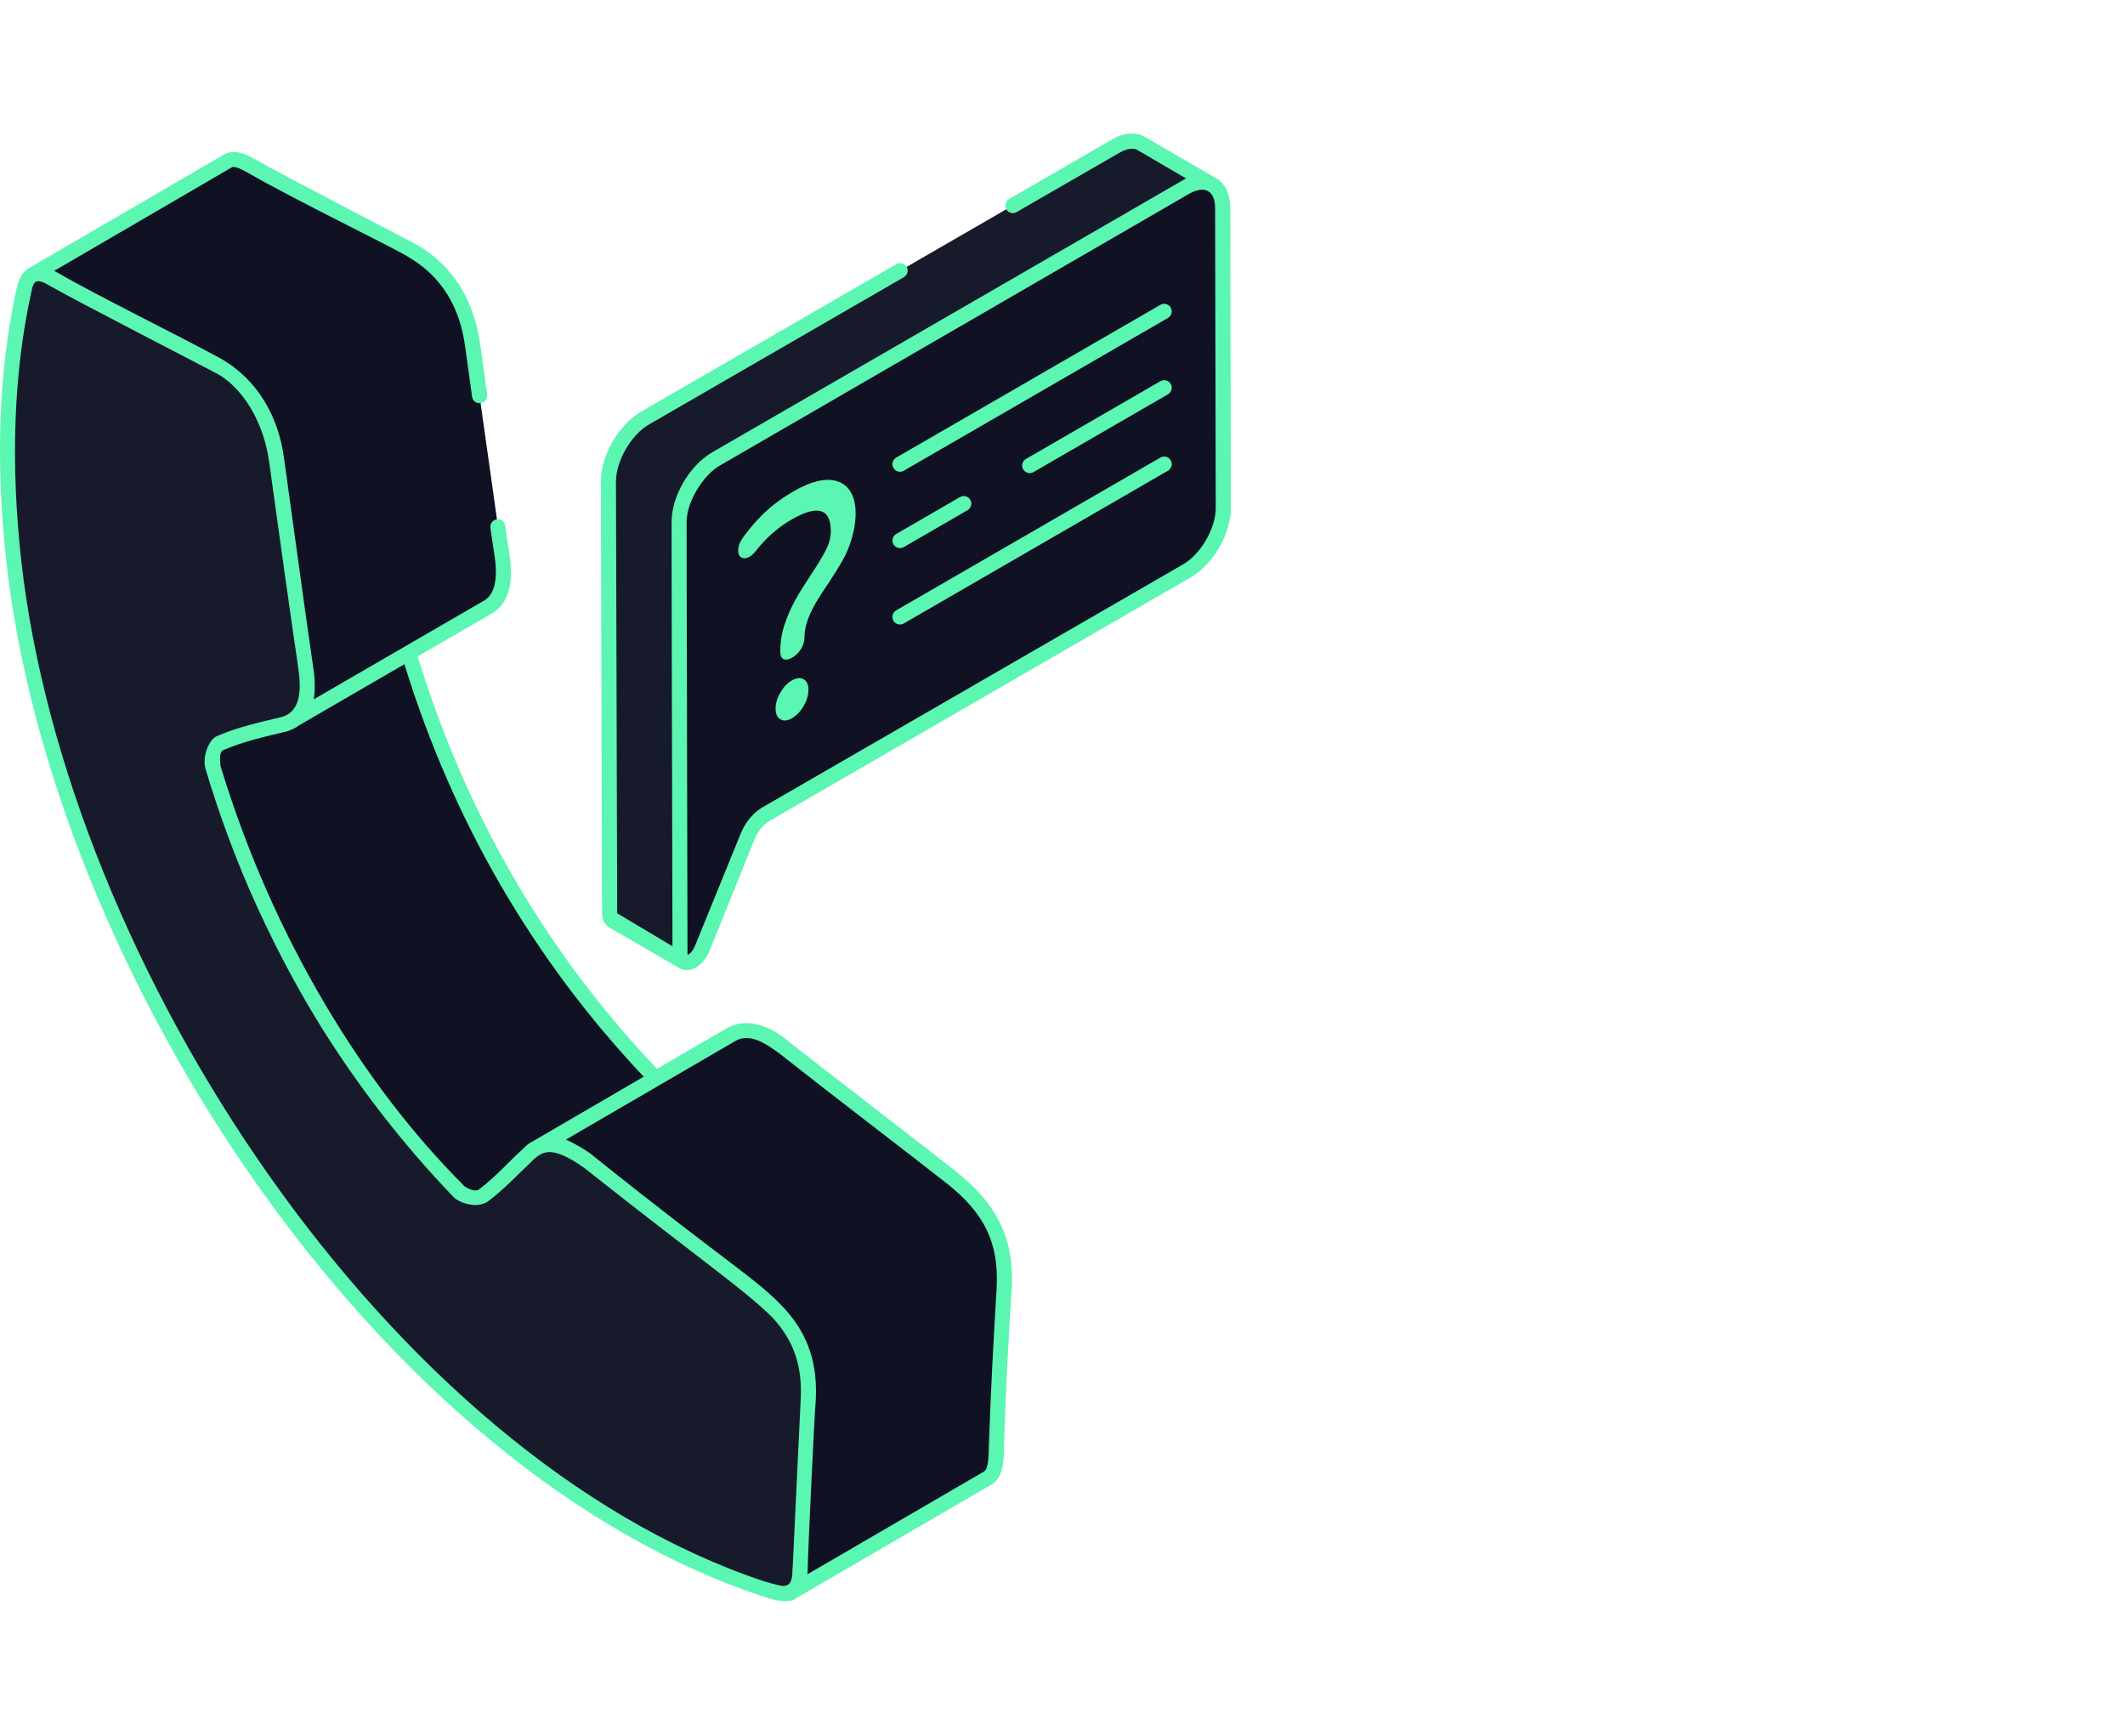 <svg width="120" height="98" viewBox="0 0 120 98" fill="none" xmlns="http://www.w3.org/2000/svg">
<g clip-path="url(#clip0_7_1687)">
<path d="M26.045 67.395L38.849 59.944C38.87 59.958 38.893 59.972 38.913 59.983L26.107 67.435C26.084 67.421 26.064 67.409 26.043 67.395H26.045Z" fill="#101223"/>
<path d="M38.303 61.114L27.239 67.546C26.99 67.693 26.479 67.645 26.05 67.395C25.983 67.347 25.919 67.312 25.868 67.248C19.344 60.417 14.753 52.396 12.027 43.347C11.88 42.867 12.094 42.157 12.391 41.974L23.455 35.543C23.158 35.709 22.944 36.436 23.091 36.916C25.817 45.946 30.408 53.967 36.948 60.816C36.996 60.865 37.047 60.916 37.114 60.948C37.542 61.213 38.056 61.246 38.303 61.114Z" fill="#101223"/>
<path d="M48.306 78.858C50.59 80.178 52.901 81.248 55.211 82.031C50.943 84.514 46.675 86.999 42.407 89.482C40.098 88.7 37.786 87.631 35.503 86.309C39.344 84.073 44.467 81.094 48.309 78.858H48.306Z" fill="#101223"/>
<path d="M55.211 82.031C55.211 82.031 55.229 82.037 55.236 82.04L42.43 89.491C42.43 89.491 42.412 89.484 42.405 89.482C44.539 88.24 46.673 86.999 48.807 85.755C50.941 84.514 53.075 83.272 55.209 82.028L55.211 82.031Z" fill="#101223"/>
<path d="M42.432 89.491L55.236 82.04C55.423 82.102 55.609 82.164 55.796 82.224L42.99 89.676C42.803 89.616 42.617 89.556 42.43 89.491H42.432Z" fill="#101223"/>
<path d="M32.468 65.067L43.536 58.627C43.601 58.663 43.667 58.705 43.732 58.746L32.663 65.187C32.597 65.146 32.532 65.104 32.468 65.067Z" fill="#101223"/>
<path d="M28.124 29.746C28.202 30.288 28.281 30.833 28.361 31.375C28.576 32.848 28.329 33.824 27.569 34.269L16.489 40.701C17.265 40.255 17.496 39.279 17.281 37.807C16.719 33.854 16.175 29.901 15.613 25.948C15.283 23.515 14.159 21.713 12.228 20.606C12.161 20.573 12.112 20.523 12.046 20.49C10.607 19.712 9.172 18.986 7.734 18.256C6.215 17.446 4.678 16.717 3.109 15.808C2.53 15.462 2.118 15.344 1.821 15.527L12.884 9.081C13.182 8.915 13.594 9.033 14.173 9.363C15.742 10.272 17.277 11.017 18.814 11.827C20.252 12.538 21.671 13.283 23.107 14.061C23.174 14.093 23.238 14.128 23.289 14.16C25.223 15.284 26.361 17.07 26.691 19.519C26.82 20.46 26.951 21.399 27.08 22.341" fill="#101223"/>
<path d="M12.225 20.601C14.161 21.72 15.288 23.515 15.62 25.957C16.168 29.908 16.717 33.858 17.286 37.811C17.544 39.577 17.152 40.627 15.968 40.913C14.762 41.201 13.548 41.483 12.437 41.958C12.11 42.085 11.875 42.849 12.032 43.352C14.753 52.386 19.346 60.415 25.875 67.252C25.925 67.305 25.983 67.352 26.045 67.395C26.497 67.659 27.036 67.695 27.269 67.525C28.212 66.83 29.016 65.909 29.896 65.106C29.94 65.067 29.984 65.03 30.027 64.996C30.316 64.769 30.629 64.647 30.972 64.629C31.422 64.603 31.919 64.751 32.472 65.072C32.537 65.109 32.604 65.15 32.668 65.192C32.742 65.238 32.816 65.288 32.892 65.342C33.021 65.432 33.152 65.528 33.286 65.635C36.386 68.095 39.503 70.458 42.612 72.888C44.931 74.701 45.792 76.573 45.636 79.157C45.447 82.234 45.29 85.326 45.198 88.457C45.152 89.731 44.866 90.246 43.599 89.867C43.398 89.807 43.195 89.745 42.992 89.68C40.49 88.887 37.98 87.747 35.503 86.316C35.367 86.237 35.236 86.159 35.104 86.083C18.364 76.178 3.157 52.952 0.784 31.708C0.166 26.112 0.339 21.023 1.344 16.426C1.586 15.298 2.09 15.217 3.102 15.801C4.68 16.715 6.211 17.453 7.738 18.263C9.172 18.983 10.608 19.715 12.041 20.495C12.103 20.527 12.163 20.562 12.223 20.596L12.225 20.601Z" fill="#171A2A"/>
<path d="M39.697 88.432C40.607 88.827 41.52 89.182 42.432 89.491C41.52 89.182 40.607 88.829 39.695 88.432H39.697Z" fill="#101223"/>
<path d="M35.503 86.309C36.892 87.112 38.293 87.823 39.697 88.432H39.694C38.291 87.823 36.892 87.112 35.503 86.309Z" fill="#101223"/>
<path d="M56.702 72.708C56.52 75.784 56.354 78.876 56.273 82.019C56.241 82.762 56.123 83.242 55.794 83.441L44.714 89.888C45.06 89.69 45.177 89.194 45.193 88.448C45.292 85.321 45.442 82.229 45.64 79.153C45.788 76.573 44.931 74.688 42.617 72.885C39.494 70.453 36.39 68.09 33.286 65.626C33.155 65.526 33.021 65.427 32.89 65.344C32.823 65.277 32.742 65.229 32.675 65.178C32.608 65.146 32.544 65.111 32.477 65.062C31.915 64.749 31.419 64.599 30.975 64.633C30.71 64.633 30.463 64.716 30.249 64.848L41.312 58.4C41.543 58.269 41.776 58.202 42.038 58.186C42.483 58.153 42.981 58.301 43.541 58.633C43.608 58.666 43.672 58.7 43.739 58.749C43.806 58.797 43.889 58.848 43.953 58.897C44.085 58.98 44.218 59.079 44.35 59.194C47.454 61.643 50.577 64.008 53.681 66.438C55.992 68.256 56.852 70.126 56.704 72.706L56.702 72.708Z" fill="#101223"/>
<path d="M57.193 11.604L62.986 8.255C63.56 7.916 64.078 7.888 64.456 8.105L68.434 10.424C68.067 10.207 67.54 10.235 66.963 10.565L40.418 25.913C39.268 26.583 38.337 28.196 38.346 29.516L38.404 53.877C38.404 54.094 38.48 54.235 38.593 54.302L34.615 51.992C34.503 51.925 34.427 51.784 34.427 51.558L34.36 27.196C34.36 25.876 35.284 24.263 36.431 23.603L50.825 15.284" fill="#171A2A"/>
<path d="M66.961 10.567C68.109 9.903 69.04 10.44 69.042 11.763L69.086 28.645C69.091 29.961 68.166 31.569 67.019 32.231L43.243 45.976C42.817 46.223 42.421 46.707 42.2 47.259L39.651 53.556C39.515 53.891 39.3 54.129 39.086 54.253C38.743 54.452 38.406 54.353 38.404 53.875L38.34 29.513C38.335 28.191 39.266 26.58 40.413 25.916L66.961 10.567Z" fill="#101223"/>
<path d="M53.943 66.106C52.957 65.323 49.548 62.711 44.626 58.878C43.633 57.994 42.271 57.401 41.093 58.024L37.1 60.348C30.838 53.753 26.299 45.928 23.586 37.059L27.783 34.634C28.686 34.103 29.029 32.993 28.771 31.32L28.532 29.698C28.515 29.458 28.31 29.287 28.055 29.322C27.815 29.356 27.663 29.578 27.695 29.818L27.935 31.44C28.121 32.739 27.919 33.559 27.354 33.9C27.181 33.999 17.2 39.785 17.714 39.487C17.751 39.411 17.834 38.573 17.698 37.745C17.253 34.71 16.94 32.356 16.044 25.904C15.732 23.532 14.566 21.436 12.444 20.232C10.165 18.988 5.173 16.528 3.316 15.43C3.231 15.379 3.145 15.344 3.06 15.293L13.094 9.446C13.163 9.411 13.366 9.395 13.965 9.737C16.677 11.306 22.402 14.068 23.077 14.52C24.886 15.58 25.96 17.271 26.269 19.579L26.66 22.399C26.695 22.639 26.9 22.791 27.137 22.759C27.377 22.724 27.529 22.519 27.513 22.281L27.121 19.461C26.764 16.897 25.552 14.984 23.522 13.805C23.519 13.805 15.56 9.672 14.394 8.987C13.882 8.696 13.234 8.405 12.67 8.714L1.696 15.102C1.221 15.34 1.046 15.817 0.928 16.332C-0.079 20.91 -0.268 26.105 0.364 31.761C2.933 54.757 21.376 83.21 43.483 90.267C43.875 90.387 44.677 90.507 44.916 90.267L44.933 90.251C46.327 89.438 56.667 83.424 56.006 83.81C56.552 83.484 56.672 82.767 56.688 82.033C56.773 78.805 56.944 75.659 57.133 72.738C57.287 69.969 56.331 67.989 53.941 66.108L53.943 66.106ZM22.837 37.502C25.568 46.352 30.105 54.18 36.351 60.791L30.105 64.43C29.804 64.582 29.748 64.652 29.509 64.892C28.801 65.51 28.121 66.336 27.017 67.181C26.755 67.312 26.192 67.013 26.114 66.856C20.646 61.382 15.428 53.077 12.446 43.225C12.46 43.054 12.322 42.521 12.601 42.353C13.764 41.857 14.956 41.594 16.064 41.328C16.359 41.266 16.68 41.114 16.917 40.936L22.837 37.502ZM44.098 89.531H44.082C43.909 89.496 43.299 89.332 43.126 89.274C21.994 82.227 3.761 54.464 1.2 31.659C0.585 26.107 0.774 21.014 1.763 16.521C1.896 15.783 2.078 15.693 2.89 16.18C3.952 16.798 11.829 20.876 12.002 20.963L12.018 20.98C13.28 21.522 14.794 23.31 15.191 26.019C15.737 29.965 16.283 33.895 16.864 37.86V37.876C17.016 38.993 16.961 40.218 15.875 40.491C14.719 40.765 13.451 41.044 12.276 41.55C11.829 41.7 11.372 42.715 11.628 43.481C12.31 45.77 13.131 48.009 14.05 50.146C15.228 52.846 16.558 55.426 18.076 57.886C20.226 61.338 22.717 64.566 25.568 67.539C25.791 67.836 26.81 68.286 27.513 67.864C28.485 67.146 29.391 66.161 29.868 65.727C30.566 65.028 31.03 64.541 33.025 65.967C39.752 71.288 42.066 72.835 43.64 74.409C44.801 75.682 45.338 77.095 45.209 79.125C44.7 89.842 44.776 88.28 44.764 88.437C44.764 88.487 44.764 88.557 44.748 88.607C44.764 89.168 44.656 89.623 44.101 89.531H44.098ZM56.282 72.685C56.112 75.539 55.941 78.613 55.837 81.775V81.996C55.821 82.303 55.803 82.559 55.752 82.748C55.718 82.919 55.651 83.021 55.582 83.074L45.599 88.884C45.605 88.714 45.622 88.303 45.615 88.474C45.615 87.86 45.99 79.868 46.059 79.178C46.195 77.041 45.668 75.385 44.301 73.882C42.764 72.216 41.02 71.286 33.535 65.289C33.316 65.069 32.336 64.479 31.947 64.349C32.12 64.248 41.693 58.679 41.52 58.779C42.345 58.283 43.319 58.961 44.08 59.531C47.076 61.901 50.231 64.287 53.413 66.775C55.598 68.482 56.416 70.192 56.28 72.687L56.282 72.685Z" fill="#5BF6B2"/>
<path d="M42.704 31.08C43.223 30.411 43.909 29.79 44.684 29.343C46.177 28.479 46.912 28.708 46.917 29.996C46.917 30.337 46.829 30.686 46.636 31.062C46.456 31.417 46.161 31.899 45.776 32.479C45.043 33.605 44.663 34.198 44.301 35.276C44.135 35.772 44.059 36.291 44.062 36.824C44.062 37.195 44.308 37.378 44.746 37.126C45.172 36.879 45.428 36.386 45.426 36.035C45.423 34.936 46.124 33.895 46.758 32.965C47.092 32.46 47.373 32.017 47.578 31.645C48.417 30.189 48.788 27.72 47.345 27.196C46.714 26.954 45.864 27.134 44.808 27.743C43.672 28.401 42.889 29.119 42.082 30.18C41.812 30.515 41.683 30.81 41.686 31.092C41.686 31.283 41.75 31.41 41.879 31.484C42.183 31.622 42.499 31.343 42.704 31.082V31.08Z" fill="#5BF6B2"/>
<path d="M44.709 38.421C44.465 38.562 44.246 38.792 44.066 39.104C43.886 39.415 43.797 39.72 43.799 40.001C43.799 40.313 43.891 40.511 44.071 40.615C44.251 40.719 44.469 40.696 44.716 40.555C44.986 40.398 45.205 40.17 45.384 39.858C45.564 39.547 45.654 39.242 45.652 38.933C45.652 38.651 45.559 38.453 45.38 38.349C45.2 38.245 44.979 38.268 44.709 38.425V38.421Z" fill="#5BF6B2"/>
<path d="M68.653 10.044H68.636L64.661 7.736C64.131 7.429 63.468 7.48 62.767 7.891L56.983 11.239C56.778 11.359 56.711 11.615 56.828 11.82C56.948 12.026 57.204 12.095 57.409 11.975L63.212 8.627C63.622 8.387 63.998 8.336 64.235 8.472L66.982 10.078C66.913 10.113 66.828 10.147 66.761 10.198L40.211 25.542C38.897 26.31 37.906 28.071 37.925 29.506V29.712C37.925 30.616 37.925 35.213 37.975 53.427L34.853 51.565L34.784 27.199C34.784 26.038 35.636 24.549 36.643 23.97L51.044 15.649C51.249 15.529 51.316 15.273 51.199 15.067C51.079 14.862 50.807 14.795 50.618 14.913L36.217 23.234C34.938 23.968 33.931 25.712 33.931 27.199L34 51.565C34 52.061 34.256 52.267 34.41 52.368L38.386 54.676C38.522 54.745 38.641 54.777 38.777 54.777C39.289 54.777 39.819 54.3 40.056 53.718L42.598 47.414C42.785 46.952 43.11 46.541 43.451 46.354L67.238 32.599C68.517 31.865 69.524 30.12 69.508 28.652L69.473 11.77C69.473 10.967 69.183 10.351 68.655 10.044H68.653ZM66.809 31.865L43.022 45.602C42.511 45.909 42.066 46.456 41.81 47.107L39.25 53.395C39.164 53.617 39.029 53.806 38.874 53.891H38.84L38.823 53.875C38.773 32.414 38.773 29.509 38.773 29.509C38.757 28.295 39.761 26.793 40.633 26.296L67.169 10.932C68.04 10.454 68.618 10.761 68.618 11.77L68.653 28.652C68.669 29.813 67.816 31.283 66.809 31.865Z" fill="#5BF6B2"/>
<path d="M65.528 17.211L50.608 25.837C50.406 25.955 50.334 26.215 50.452 26.421C50.532 26.557 50.675 26.636 50.823 26.636C50.897 26.636 50.97 26.617 51.037 26.578L65.956 17.952C66.159 17.834 66.231 17.573 66.113 17.368C65.991 17.163 65.731 17.093 65.53 17.211H65.528Z" fill="#5BF6B2"/>
<path d="M51.037 30.889L54.639 28.805C54.842 28.687 54.913 28.426 54.796 28.221C54.676 28.016 54.411 27.946 54.213 28.064L50.611 30.148C50.408 30.266 50.337 30.526 50.454 30.732C50.535 30.868 50.678 30.946 50.825 30.946C50.899 30.946 50.973 30.928 51.039 30.889H51.037Z" fill="#5BF6B2"/>
<path d="M65.528 21.522L57.935 25.913C57.732 26.031 57.66 26.292 57.778 26.497C57.858 26.633 58.001 26.712 58.149 26.712C58.223 26.712 58.296 26.693 58.363 26.654L65.957 22.263C66.159 22.145 66.231 21.884 66.113 21.679C65.991 21.473 65.731 21.404 65.53 21.522H65.528Z" fill="#5BF6B2"/>
<path d="M65.528 25.835L50.608 34.461C50.406 34.578 50.334 34.839 50.452 35.045C50.532 35.181 50.675 35.259 50.823 35.259C50.897 35.259 50.97 35.241 51.037 35.202L65.956 26.576C66.159 26.458 66.231 26.197 66.113 25.992C65.991 25.786 65.731 25.717 65.53 25.835H65.528Z" fill="#5BF6B2"/>
</g>
<defs>
<clipPath id="clip0_7_1687">
<rect width="120" height="98" fill="white"/>
</clipPath>
</defs>
</svg>

